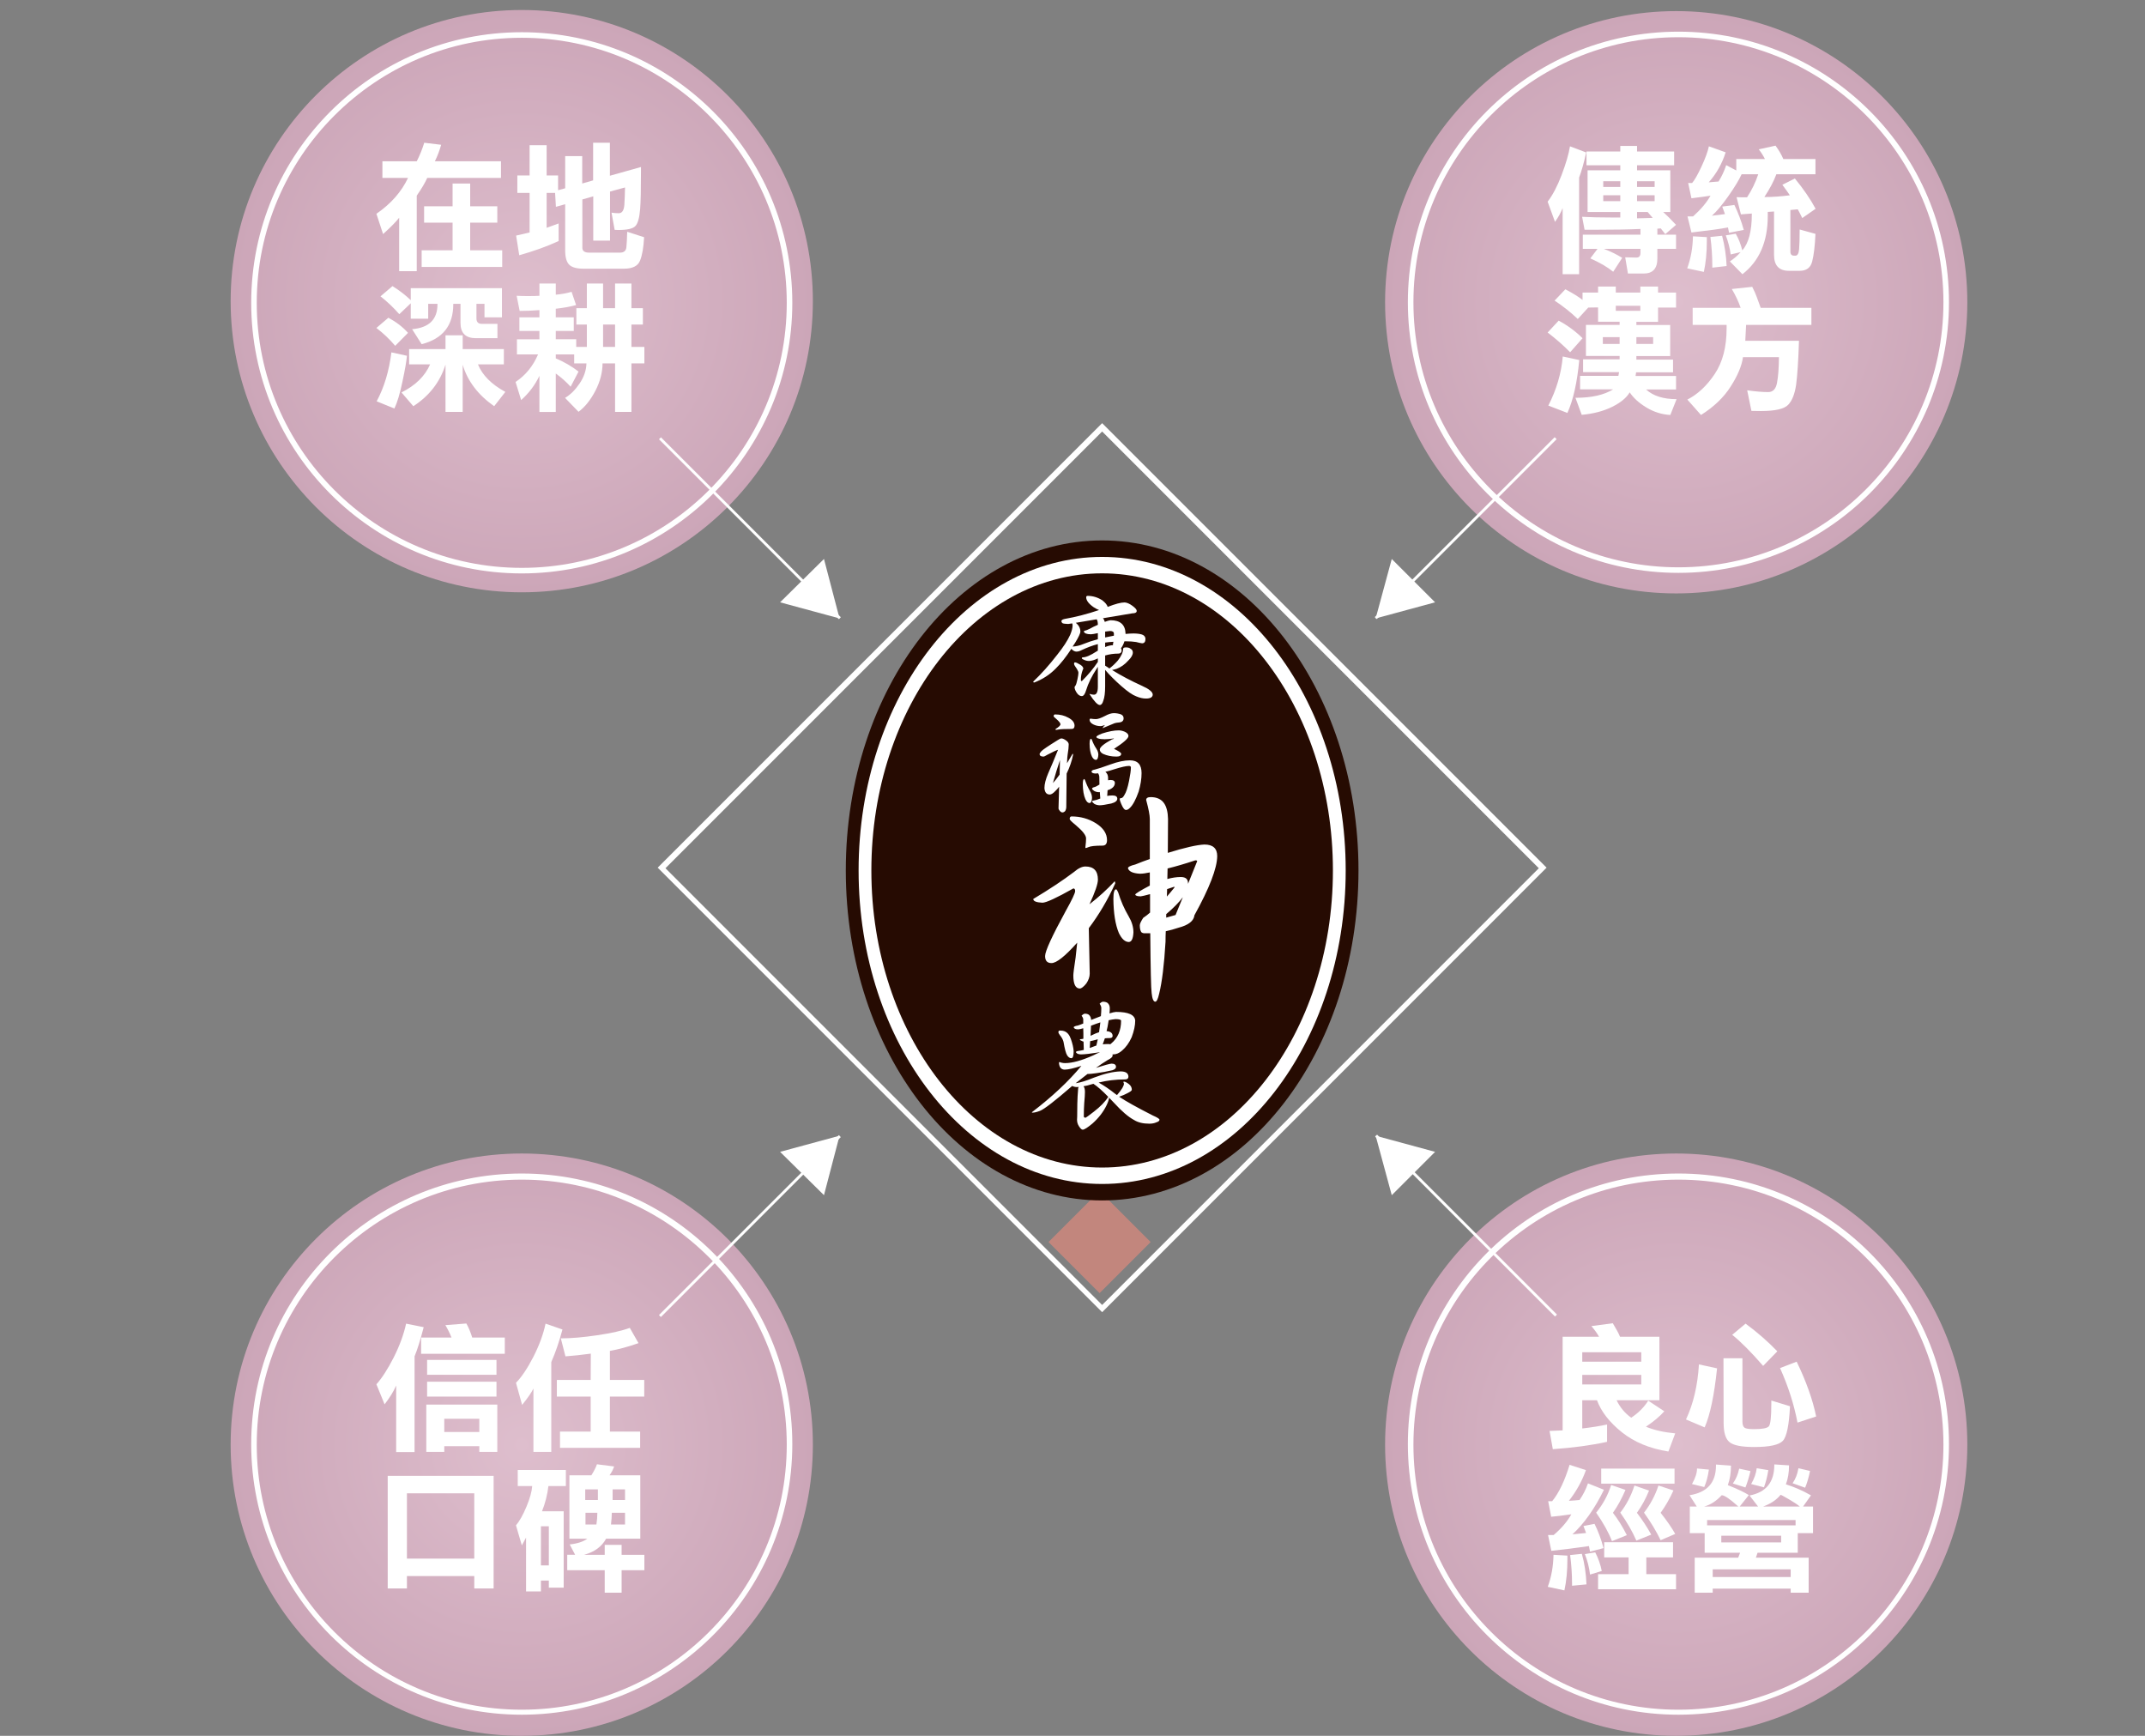 <?xml version="1.0" encoding="utf-8"?>
<!-- Generator: Adobe Illustrator 16.0.0, SVG Export Plug-In . SVG Version: 6.00 Build 0)  -->
<!DOCTYPE svg PUBLIC "-//W3C//DTD SVG 1.1//EN" "http://www.w3.org/Graphics/SVG/1.1/DTD/svg11.dtd">
<svg version="1.1" id="圖層_1" xmlns="http://www.w3.org/2000/svg" xmlns:xlink="http://www.w3.org/1999/xlink" x="0px" y="0px"
	 width="1275.59px" height="1032.104px" viewBox="0 -167.26 1275.59 1032.104" enable-background="new 0 -167.26 1275.59 1032.104"
	 xml:space="preserve">
<rect x="0" y="-167.26" width="1275.59" height="1032.104" fill="#808080" stroke="none"/>
<radialGradient id="SVGID_1_" cx="-141.788" cy="552.603" r="94.813" gradientTransform="matrix(1.826 0 0 -1.826 569.169 1020.8)" gradientUnits="userSpaceOnUse">
	<stop  offset="0" style="stop-color:#DEBECD"/>
	<stop  offset="1" style="stop-color:#CCA6B8"/>
</radialGradient>
<circle fill="url(#SVGID_1_)" cx="310.279" cy="11.803" r="173.118"/>
<path fill="#FFFFFF" d="M310.279,173.69c-88.543,0-160.896-72.024-160.896-160.896c0-88.871,72.023-160.896,160.896-160.896
	c88.871,0,160.894,72.024,160.894,160.896C471.173,101.337,398.82,173.69,310.279,173.69z M310.279-144.797
	c-86.891,0-157.593,70.701-157.593,157.591s70.703,157.591,157.593,157.591c86.889,0,157.589-70.701,157.589-157.591
	S397.168-144.797,310.279-144.797z"/>
<radialGradient id="SVGID_2_" cx="234.207" cy="552.24" r="94.813" gradientTransform="matrix(1.826 0 0 -1.826 569.169 1020.8)" gradientUnits="userSpaceOnUse">
	<stop  offset="0" style="stop-color:#DEBECD"/>
	<stop  offset="1" style="stop-color:#CCA6B8"/>
</radialGradient>
<circle fill="url(#SVGID_2_)" cx="996.807" cy="12.464" r="173.118"/>
<path fill="#FFFFFF" d="M998.13,173.36c-88.543,0-160.896-72.022-160.896-160.896c0-88.872,72.022-160.896,160.896-160.896
	c88.871,0,160.894,72.024,160.894,160.896C1159.023,101.337,1086.671,173.36,998.13,173.36z M998.13-145.128
	c-86.891,0-157.592,70.701-157.592,157.592c0,86.89,70.701,157.591,157.592,157.591c86.889,0,157.589-70.701,157.589-157.591
	C1155.719-74.427,1085.018-145.128,998.13-145.128z"/>
<radialGradient id="SVGID_3_" cx="234.207" cy="180.227" r="94.813" gradientTransform="matrix(1.826 0 0 -1.826 569.169 1020.8)" gradientUnits="userSpaceOnUse">
	<stop  offset="0" style="stop-color:#DEBECD"/>
	<stop  offset="1" style="stop-color:#CCA6B8"/>
</radialGradient>
<circle fill="url(#SVGID_3_)" cx="996.807" cy="691.724" r="173.119"/>
<path fill="#FFFFFF" d="M998.13,852.288c-88.543,0-160.896-72.022-160.896-160.895c0-88.873,72.022-160.896,160.896-160.896
	c88.871,0,160.894,72.022,160.894,160.896C1159.023,780.266,1086.671,852.288,998.13,852.288z M998.13,534.133
	c-86.891,0-157.592,70.701-157.592,157.592c0,86.889,70.701,157.591,157.592,157.591c86.889,0,157.589-70.702,157.589-157.591
	C1155.719,604.834,1085.018,534.133,998.13,534.133z"/>
<radialGradient id="SVGID_4_" cx="-141.788" cy="180.227" r="94.813" gradientTransform="matrix(1.826 0 0 -1.826 569.169 1020.8)" gradientUnits="userSpaceOnUse">
	<stop  offset="0" style="stop-color:#DEBECD"/>
	<stop  offset="1" style="stop-color:#CCA6B8"/>
</radialGradient>
<circle fill="url(#SVGID_4_)" cx="310.279" cy="691.724" r="173.119"/>
<path fill="#FFFFFF" d="M310.279,852.288c-88.543,0-160.896-72.022-160.896-160.895c0-88.873,72.023-160.896,160.896-160.896
	c88.871,0,160.894,72.022,160.894,160.896C471.173,780.266,398.82,852.288,310.279,852.288z M310.279,534.133
	c-86.891,0-157.593,70.701-157.593,157.592c0,86.889,70.703,157.591,157.593,157.591c86.889,0,157.589-70.702,157.589-157.591
	C467.868,604.834,397.168,534.133,310.279,534.133z"/>
<path fill="#FFFFFF" d="M655.426,612.952L391.12,348.648L655.426,84.345l264.303,264.303L655.426,612.952z M395.746,348.978
	l259.68,259.679l259.678-259.679L655.424,89.3L395.746,348.978z"/>
<g>
	<g>
		
			<rect x="445.07" y="71.209" transform="matrix(-0.707 0.707 -0.707 -0.707 865.042 -64.581)" fill="#FFFFFF" width="1.652" height="151.313"/>
		<polygon fill="#FFFFFF" points="499.255,200.45 490.004,165.099 463.905,190.869 		"/>
	</g>
	<g>
		
			<rect x="370.173" y="560.923" transform="matrix(-0.707 0.707 -0.707 -0.707 1158.295 643.716)" fill="#FFFFFF" width="151.312" height="1.652"/>
		<polygon fill="#FFFFFF" points="499.255,508.032 463.905,517.614 490.004,543.384 		"/>
	</g>
</g>
<g>
	<g>
		
			<rect x="870.85" y="485.839" transform="matrix(-0.707 0.707 -0.707 -0.707 1885.08 342.165)" fill="#FFFFFF" width="1.652" height="151.313"/>
		<polygon fill="#FFFFFF" points="818.072,508.032 827.653,543.384 853.422,517.614 		"/>
	</g>
	<g>
		
			<rect x="795.852" y="146.018" transform="matrix(-0.707 0.707 -0.707 -0.707 1591.591 -365.572)" fill="#FFFFFF" width="151.312" height="1.652"/>
		<polygon fill="#FFFFFF" points="818.072,200.45 853.422,190.869 827.653,165.099 		"/>
	</g>
</g>
<rect x="632.406" y="549.629" transform="matrix(-0.707 -0.707 0.707 -0.707 712.426 1437.299)" opacity="0.6" fill="#EF8B7C" enable-background="new    " width="42.949" height="42.95"/>
<g>
	<path fill="#FFFFFF" d="M247.832-6.029h-10.456v-31.774c-1.784,2.324-4.973,5.566-9.565,9.727l-3.971-12.078
		c8.591-5.89,14.86-12.996,18.805-21.318h-15.239v-9.889h20.427c1.836-3.619,3.323-7.295,4.458-11.024l10.051,1.216
		c-0.92,3.352-2.162,6.62-3.729,9.808h39.313v9.889h-43.853c-1.244,2.811-3.323,6.322-6.241,10.538V-6.029z M250.75-8.542v-9.889
		h18.4v-16.455h-16.941v-9.727h16.941v-13.537h10.457v13.537h16.13v9.727h-16.13v16.455h19.048v9.889H250.75z"/>
	<path fill="#FFFFFF" d="M336.103-55.312v-19.13h10.132v16.293l6.485-1.864v-22.373h9.97v19.616l18.481-5.188
		c0,0.595,0,1.406,0,2.432c0,10.862-0.163,18.347-0.486,22.453v0.081c-0.434,5.35-1.407,8.754-2.918,10.213
		c-1.459,1.514-4.837,2.27-10.132,2.27c-0.865,0-1.568-0.027-2.108-0.082l-1.864-10.213c1.566,0.216,3,0.324,4.296,0.324
		c1.946,0,3.052-1.621,3.323-4.864c0.215-3.295,0.351-6.781,0.405-10.457l-8.917,2.433v29.181h-9.97v-26.344l-6.484,1.864v28.694
		c0,1.946,1.324,2.918,3.972,2.918h18.4c2.323,0,3.593-1.054,3.81-3.161c0.216-2.107,0.378-5.188,0.487-9.241l10.051,3.243
		c-0.324,6.161-1.135,10.807-2.432,13.942c-1.244,3.188-4.486,4.783-9.728,4.783h-23.668c-4.269,0-7.188-0.811-8.754-2.432
		c-1.568-1.621-2.351-4.432-2.351-8.431v-27.478l-5.511,1.54c-0.324-5.458-0.487-8.213-0.487-8.268h-5.025v20.751l7.132-2.594
		v10.457c-7.08,3.242-14.887,6.051-23.425,8.43l-1.864-11.672l8.025-1.864v-23.507h-7.295v-10.375h7.295v-17.994h10.132v17.994
		h6.808v8.754L336.103-55.312z"/>
	<path fill="#FFFFFF" d="M230.972,21.661c4.701,2.541,8.592,5.54,11.672,8.998l-7.619,7.7c-3.404-3.998-7.133-7.538-11.186-10.618
		L230.972,21.661z M241.995,44.277c-0.271,3.242-1.163,8.377-2.674,15.4c-1.459,7.024-3.054,12.348-4.783,15.969l-10.538-4.296
		c4.485-8.375,7.403-18.076,8.754-29.1L241.995,44.277z M244.265,11.205V4.073h54.228v17.346h-10.375v-8.025h-4.783v8.673
		c0,2.162,1.081,3.243,3.243,3.243h9.24v8.511h-12.807c-6.108,0-9.16-3.026-9.16-9.079V13.393h-4.296c0,0.055,0,0.136,0,0.243
		c0,12.645-6.27,20.562-18.805,23.75l-5.674-8.916c10.051-0.864,15.076-5.782,15.076-14.753c0-0.162,0-0.27,0-0.324h-5.512v8.835
		h-10.375v-9.16l-6.809,6.485c-3.459-3.944-7.188-7.484-11.186-10.619l7.132-6.079C237.402,5.342,241.023,8.125,244.265,11.205z
		 M300.52,65.757l-6.647,8.511c-9.565-6.702-15.807-14.915-18.724-24.642v28.046h-10.213V49.545
		c-3.243,10.322-9.62,18.562-19.13,24.723l-7.052-8.187c8.322-4.161,13.996-9.727,17.023-16.698h-12.483v-9.079h21.643v-8.187
		h10.213v8.187h24.479v9.079h-15.4C286.821,55.815,292.252,61.272,300.52,65.757z"/>
	<path fill="#FFFFFF" d="M342.669,39.008h6.323V25.714h-6.242v-9.727h6.242V1.316h9.646v14.672h7.133V1.316h9.727v14.672h6.808
		v9.727h-6.808v13.293h7.701v9.808h-7.701v28.857h-9.727V48.815h-7.458c0,5.35-1.406,10.754-4.215,16.212
		c-2.864,5.512-6.215,9.699-10.051,12.564l-8.025-8.268c3.188-1.893,6.079-4.756,8.673-8.592c2.594-3.836,3.944-7.808,4.053-11.916
		h-7.295v-5.35H330.51v2.351c5.079,2.162,9.592,4.782,13.537,7.862l-4.701,8.998c-2.541-2.81-5.486-5.431-8.835-7.863v22.858h-9.727
		v-21.48c-2.594,5.458-6.215,10.267-10.862,14.429l-3.324-10.78c5.944-3.944,10.402-9.403,13.375-16.375h-12.563v-8.997h13.375
		v-4.945h-11.916v-8.105h11.916v-4.296c-3.838,0.324-7.755,0.487-11.753,0.487l-1.784-8.998c1.837,0.11,4.134,0.163,6.89,0.163
		c2.648,0,4.864-0.053,6.647-0.163V1.316h9.727v6.646c3.243-0.27,6.375-0.836,9.402-1.701l2.675,7.862
		c-3.242,0.919-7.269,1.648-12.078,2.188v5.106h10.7v8.105h-10.7v4.945h12.158V39.008z M365.771,39.008V25.714h-7.133v13.293
		H365.771z"/>
</g>
<g>
	<path fill="#FFFFFF" d="M929.268-43.532c-1.082,2.756-2.595,5.486-4.538,8.188l-4.379-11.998c3.025-3.944,5.811-9.267,8.35-15.968
		c2.539-6.7,4.186-12.347,4.945-16.941l9.645,3.648c-1.35,6.106-2.756,11.078-4.216,14.915v57.469h-9.807V-43.532z M964.69-13.946
		l-5.351,8.268c-3.351-2.755-7.889-5.404-13.617-7.943l4.298-5.674h-8.754v-8.431h34.285v-3.404
		c-6.808,0.324-16.103,0.487-27.884,0.487c-2.216,0-3.998,0-5.349,0l-1.459-7.701c5.078,0.271,10.941,0.405,17.589,0.405
		c2.107,0,3.81,0,5.106,0v-3.242h-19.453v-24.804h19.453v-2.999h-20.102v-8.188h20.102v-3.323h9.97v3.323h22.049v8.188h-22.049
		v2.999h19.778v24.804h-4.214c2.216,1.999,4.753,4.539,7.619,7.619l-6.404,5.513l-2.675-3.405l-2.025,0.163v3.566h11.104v8.431
		h-11.104v5.755c0,5.943-2.703,8.917-8.106,8.917h-9.402l-1.621-9.646l6.646,0.162c1.62,0,2.431-0.919,2.431-2.756v-2.431h-21.803
		C957.639-17.837,961.287-16.053,964.69-13.946z M963.555-56.096V-59.5h-10.132v3.404H963.555z M963.555-47.667v-3.485h-10.132
		v3.485H963.555z M983.982-56.096V-59.5h-10.457v3.404H983.982z M983.982-47.667v-3.485h-10.457v3.485H983.982z M973.525-41.181
		v3.729c0.974,0,2.216-0.027,3.729-0.082c1.891-0.053,3.757-0.107,5.595-0.162l-3.001-3.485H973.525z"/>
	<path fill="#FFFFFF" d="M1015.027-26.267c0,0.541,0,1.244,0,2.107c0,6.971-0.595,13.158-1.782,18.563l-9.889-2.108
		c2.159-5.945,3.294-12.292,3.403-19.049L1015.027-26.267z M1029.212-15.973c-0.486-3.674-1.458-7.457-2.918-11.348l5.918-0.973
		c1.729,3.027,3.025,6.322,3.892,9.889c3.781-4.215,5.672-11.401,5.672-21.561c0-0.108,0-0.216,0-0.324l-6.483,0.486l-2.594-10.213
		c1.35,0.054,2.484,0.082,3.405,0.082h2.836c2.81-4.269,5.025-8.836,6.646-13.699h-9.888c-1.46,3.243-4.08,7.566-7.863,12.969
		c-3.782,5.35-7.051,9.241-9.808,11.672l7.782-0.973l-1.622-4.458l7.215-0.973c2.214,4.54,4.08,9.484,5.593,14.833l-8.754,1.702
		l-0.648-3.161c-4.108,0.811-11.349,1.812-21.723,3l-2.352-9.565h3.323c4.647-4.16,8.105-8.268,10.376-12.32
		c-1.947,0.324-5.729,0.838-11.348,1.54l-1.947-9.079h2.351c1.459-1.675,3.325-4.944,5.594-9.808
		c2.27-4.916,3.729-8.917,4.377-11.997l9.97,3.567c-2.107,6.702-5.458,12.645-10.051,17.833l2.836-0.244
		c1.407-0.107,2.405-0.188,3.001-0.243c1.891-3.025,3.403-6.268,4.537-9.727l5.999,3.161v-6.81h17.022
		c-0.919-1.891-2.135-3.81-3.647-5.754l9.97-2.189c2.054,2.811,3.594,5.459,4.621,7.943h19.13v9.079h-23.264
		c-1.514,4.107-3.891,8.62-7.133,13.537c4.917,0,9.97-0.351,15.157-1.054c-1.081-1.62-2.567-3.7-4.458-6.241l7.457-3.729
		c5.025,6.107,9.132,12.105,12.321,17.995l-7.943,5.512c-1.297-2.647-2.188-4.378-2.675-5.188l-4.379,0.406v24.723
		c0,1.621,0.731,2.431,2.189,2.431h0.812c1.242,0,1.972-1.297,2.188-3.891c0.215-2.593,0.325-6.484,0.325-11.672l9.402,2.594
		c-0.323,7.134-0.974,12.59-1.945,16.374c-0.919,3.729-3.403,5.594-7.457,5.594h-6.404c-5.891,0-8.835-3.162-8.835-9.484v-25.776
		l-3.729,0.243c0,0.648,0,1.459,0,2.432c0,15.293-5.025,26.83-15.076,34.611l-7.459-7.62c2.271-1.458,4.405-3.296,6.404-5.511
		L1029.212-15.973z M1018.27-8.11c0-0.271,0-0.648,0-1.135c0-5.729-0.378-11.429-1.135-17.104l6.97-0.729
		c1.566,6.053,2.459,12.05,2.675,17.995L1018.27-8.11z"/>
	<path fill="#FFFFFF" d="M926.918,23.389c5.403,2.918,10.132,6.404,14.186,10.457l-7.377,8.349
		c-3.89-3.999-8.35-7.916-13.375-11.753L926.918,23.389z M939.156,46.815c-1.244,13.348-3.594,23.831-7.05,31.451l-11.349-4.377
		c4.863-9.457,7.726-19.183,8.592-29.181L939.156,46.815z M944.507,15.608l-6.241,6.809c-4.106-3.944-8.7-7.591-13.779-10.942
		l6.404-6.728c4.484,2.378,7.888,4.486,10.213,6.322V6.692h9.24V3.125h10.537v3.566h14.592V3.125h10.535v3.566h10.701v8.917h-10.701
		v8.511h-12.887v1.864h20.104v18.481h-20.104v2.107h21.803v7.538H972.96l-0.325,2.188h24.074v8.025h-17.833
		c4.216,3.836,10.267,5.755,18.158,5.755l-3.73,9.402c-4.973-0.27-9.675-1.73-14.103-4.377c-4.432-2.648-7.782-5.674-10.051-9.078
		c-1.838,3.188-5.298,6.051-10.376,8.592c-5.082,2.539-11.133,4.134-18.158,4.783l-3.729-10.132c0.053,0,0.134,0,0.244,0
		c9.348,0,16.751-1.676,22.208-5.026h-19.695v-8.024h22.776l0.405-2.188h-21.399v-7.62h21.723v-2.027h-20.021V25.902h20.021v-1.864
		h-12.806v-8.511L944.507,15.608z M963.149,33.198h-9.97v4.054h9.97V33.198z M975.472,14.554h-14.592v3h14.592V14.554z
		 M983.092,33.198h-9.971v4.054h9.971V33.198z"/>
	<path fill="#FFFFFF" d="M1029.862,4.585l12.157-1.297c1.244,2.432,2.135,4.432,2.675,5.999c0.594,1.675,1.379,3.837,2.351,6.484
		h30.154v10.132h-38.827l-0.486,9.484h31.936c-0.378,11.782-0.945,20.481-1.701,26.101c-0.812,5.565-2.405,9.565-4.783,11.997
		c-2.379,2.432-7.754,3.648-16.13,3.648c-2.106,0-4-0.028-5.674-0.081l-2.513-12.239c4.918,0.702,9.077,1.053,12.484,1.053
		c2.862,0,4.619-1.864,5.268-5.593c0.701-3.674,1.079-8.726,1.134-15.157h-21.398c-0.703,5.134-3.135,10.942-7.296,17.427
		c-4.106,6.484-9.998,12.131-17.671,16.94l-8.105-9.159c6.162-3.135,11.592-8.213,16.294-15.239
		c4.7-7.024,7.051-16.049,7.051-27.073c0-0.864,0-1.567,0-2.108h-20.183V15.77h28.532C1033.777,11.88,1032.021,8.151,1029.862,4.585
		z"/>
</g>
<g>
	<path fill="#FFFFFF" d="M223.839,655.831c3.294-3.674,6.727-8.996,10.294-15.969c3.512-6.97,5.971-13.67,7.376-20.103l10.457,2.106
		c-2,7.676-3.81,13.458-5.431,17.349v56.902h-10.943v-39.557c-1.458,3.403-3.756,7.132-6.89,11.186L223.839,655.831z
		 M250.426,637.675v-9.646h18.076c-1.027-2.594-2.243-5.052-3.648-7.378l12.483-0.972c1.297,2.27,2.458,5.054,3.485,8.35h19.373
		v9.646H250.426z M295.737,696.036h-10.7v-3.405h-20.832v3.405h-10.7v-28.128h42.231V696.036z M253.992,641.322h41.258v8.836
		h-41.258V641.322z M253.992,654.292h41.258v8.835h-41.258V654.292z M285.037,676.337h-20.832v7.863h20.832V676.337z"/>
	<path fill="#FFFFFF" d="M327.835,696.036h-10.618v-37.692c-1.135,2.378-3.377,5.62-6.728,9.728l-3.647-13.133
		c3.35-3.403,6.809-8.563,10.375-15.481c3.512-6.918,5.917-13.482,7.214-19.697l10.051,3.485
		c-1.946,7.296-4.162,13.754-6.647,19.373V696.036z M351.342,637.593c-5.025,0.703-10.051,1.244-15.076,1.622l-2.756-10.701
		c0.054,0,0.107,0,0.162,0c5.944,0,13.131-0.62,21.562-1.864c8.43-1.242,14.86-2.701,19.292-4.377l5.188,9.079
		c-6.161,2.161-11.834,3.702-17.022,4.619v17.266h20.427v9.891H362.69v20.83h17.996v9.647h-47.663v-9.647h18.238v-20.83h-20.102
		v-9.891h20.102L351.342,637.593z"/>
	<path fill="#FFFFFF" d="M230.566,710.27h62.982v66.955h-11.51v-7.376h-40.043v7.376h-11.429V710.27z M241.995,720.646v38.827
		h40.043v-38.827H241.995z"/>
	<path fill="#FFFFFF" d="M335.212,776.737h-8.835v-4.214h-4.701v6.484h-8.835V746.99l-2.513,4.619l-3.485-11.915
		c2.107-2.486,4.187-6.187,6.241-11.105c2.053-4.916,3.188-8.998,3.404-12.239h-8.592v-9.566h28.614v9.566h-10.375
		c-0.595,5.079-1.864,10.079-3.81,14.995h12.888V776.737z M326.377,740.262h-4.701v23.263h4.701V740.262z M337.319,757.202h4.702
		l-3.243-6.16c4.593-0.486,8.078-1.62,10.457-3.405h-10.619v-37.69h13.05c1.567-2.484,2.675-4.674,3.324-6.566l10.212,1.297
		c-0.595,1.838-1.514,3.594-2.756,5.27h18.319v37.69H360.42c-2.54,4.702-6.89,7.892-13.049,9.565h12.239v-5.918h10.051v5.918h13.538
		v9.16h-13.538v13.375H359.61v-13.375h-22.291V757.202z M348.019,724.616h7.538v-6.322h-7.538V724.616z M354.666,739.208
		c0.377-2.432,0.567-4.755,0.567-6.973h-7.052v6.973H354.666z M371.688,739.208v-6.973h-7.862c0,1.838-0.163,4.163-0.487,6.973
		H371.688z M371.688,724.616v-6.322h-7.376v6.322H371.688z"/>
</g>
<g>
	<path fill="#FFFFFF" d="M980.173,665.559l9.565,6.322c-2.812,3.135-6.459,6.188-10.943,9.16c4.753,1.997,10.563,3.322,17.426,3.971
		l-4.052,10.78c-11.024-1.729-20.237-5.539-27.642-11.429c-7.403-5.944-12.348-12.292-14.832-19.049h-8.754v16.779
		c5.564-0.649,10.482-1.431,14.751-2.35v10.293c-9.348,2.053-20.102,3.511-32.259,4.377l-1.947-10.86l7.782-0.325v-55.687h21.643
		c-1.027-1.891-2.541-3.999-4.54-6.322l12.727-1.703c2.108,3.46,3.539,6.135,4.296,8.025h23.427v37.772h-25.452
		c2.054,4.27,4.944,7.729,8.673,10.376C974.255,672.934,977.632,669.557,980.173,665.559z M976.038,636.782h-35.097v5.593h35.097
		V636.782z M940.941,655.912h35.097v-5.674h-35.097V655.912z"/>
	<path fill="#FFFFFF" d="M1021.108,646.347c-1.677,15.995-4.135,27.697-7.378,35.098l-11.105-4.701
		c4.379-9.294,6.944-20.209,7.701-32.746L1021.108,646.347z M1024.916,640.35h11.269v37.528c0,1.893,0.404,3.135,1.216,3.729
		c0.756,0.598,2.646,0.893,5.672,0.893c4.918,0,7.863-0.567,8.835-1.702c0.974-1.188,1.46-5.647,1.46-13.374c0-0.812,0-1.46,0-1.946
		l11.105,3.403c-0.54,11.188-1.945,18.022-4.214,20.509c-2.271,2.484-7.973,3.729-17.105,3.729c-7.456,0-12.348-0.972-14.67-2.918
		c-2.325-1.893-3.486-5.702-3.486-11.429L1024.916,640.35z M1038.047,619.76c6.916,5.081,13.214,10.565,18.886,16.455l-8.429,8.673
		c-7.025-8.105-13.159-14.266-18.399-18.479L1038.047,619.76z M1068.443,642.375c5.676,11.726,9.539,22.59,11.592,32.586
		l-11.104,3.646c-2.056-10.807-5.514-21.614-10.377-32.423L1068.443,642.375z"/>
	<path fill="#FFFFFF" d="M932.106,757.688c0,0.541,0,1.244,0,2.108c0,6.971-0.596,13.159-1.785,18.563l-9.889-2.107
		c2.161-5.946,3.296-12.294,3.405-19.049L932.106,757.688z M935.104,745.043l8.105-0.81l-1.541-4.135l6.566-1.297
		c2.161,4.324,3.944,9.132,5.351,14.43l-8.025,2.106l-0.646-3.322c-7.729,1.135-15.187,2.08-22.373,2.836l-1.945-9.402h3.322
		c4.594-3.891,8.106-7.997,10.538-12.321c-4.973,0.703-8.97,1.189-11.996,1.46l-1.783-9.24h2.351
		c3.998-4.864,7.457-12.079,10.376-21.643l9.726,3.159c-2.379,6.595-5.754,12.674-10.132,18.239c2.81-0.162,4.915-0.325,6.322-0.487
		c2.107-3.025,3.781-6.322,5.025-9.889l9.485,3.81C948.316,729.78,942.076,738.615,935.104,745.043z M934.862,775.603
		c0-0.271,0-0.648,0-1.135c0-5.729-0.38-11.43-1.136-17.104l6.971-0.729c1.567,5.513,2.484,11.563,2.757,18.158L934.862,775.603z
		 M945.56,768.954c-0.484-4.159-1.513-8.213-3.078-12.157l6.159-1.053c1.836,3.513,3.134,7.213,3.892,11.104L945.56,768.954z
		 M949.207,732.155c4.054-4.969,7.026-10.456,8.917-16.455l8.512,2.92c-2.161,5.08-4.647,9.619-7.457,13.616
		c3.08,4.001,5.837,8.433,8.269,13.295l-8.836,3.566C956.666,744.019,953.531,738.371,949.207,732.155z M950.344,777.71v-8.997
		H968.5v-9.97h-14.509v-8.998h40.933v8.998h-15.885v9.97h17.67v8.997H950.344z M995.816,705.974v8.917h-43.608v-8.917H995.816z
		 M963.555,732.155c3.619-4.646,6.431-10.022,8.431-16.13l8.673,3.001c-1.945,4.81-4.351,9.213-7.215,13.21
		c3.351,4.379,6.188,8.701,8.512,12.971l-8.835,3.565C970.742,743.315,967.554,737.778,963.555,732.155z M977.66,732.155
		c3.781-4.863,6.647-10.238,8.592-16.13l8.916,2.92c-2.163,4.81-4.7,9.239-7.619,13.291c3.838,4.865,6.729,9.053,8.672,12.565
		l-8.672,3.729C984.901,743.072,981.604,737.615,977.66,732.155z"/>
	<path fill="#FFFFFF" d="M1069.094,755.987h-23.911l-0.974,2.917h31.37v20.834h-10.701v-2.432h-46.364v2.432h-10.701v-20.834h25.859
		l1.135-2.917h-21.076v-11.671h-8.835v-15.809h4.133l-4.295-6.727c10.483-1.621,15.725-7.483,15.725-17.59c0-0.27,0-0.485,0-0.648
		l8.916,0.648c0,4.324-0.622,8.188-1.864,11.591c5.674,2.271,9.834,4.244,12.484,5.917l-5.432,6.809h10.943l-5.107-6.564
		c9.834-1.836,14.753-7.916,14.753-18.237c0-0.109,0-0.189,0-0.244l8.754,0.567c0,4.215-0.621,7.971-1.865,11.269
		c5.135,1.62,10.105,3.81,14.915,6.564l-4.702,6.646h5.918v15.809h-9.077V755.987z M1006.192,715.134
		c1.999-3.513,2.999-6.593,2.999-9.241l7.052,0.648c-0.54,3.946-1.459,7.405-2.755,10.376L1006.192,715.134z M1033.753,728.507
		c-4.973-4.484-8.27-6.727-9.89-6.727c-3.243,3.515-6.728,5.755-10.456,6.727H1033.753z M1067.797,739.695v-3.161h-52.608v3.161
		H1067.797z M1064.878,765.876h-46.364v4.538h46.364V765.876z M1059.204,745.855h-35.583v3.972h35.583V745.855z M1030.509,714.809
		c1.838-2.594,3.082-5.537,3.729-8.835l6.729,1.46c-0.919,3.838-1.919,7.078-3,9.726L1030.509,714.809z M1041.372,715.134
		c1.835-3.135,2.944-6.27,3.322-9.404l6.89,1.135c-0.596,3.785-1.458,7.188-2.592,10.214L1041.372,715.134z M1070.309,728.507
		c-1.569-1.297-3.81-2.781-6.729-4.456c-2.865-1.676-4.433-2.513-4.701-2.513c-2.431,3.025-5.891,5.349-10.376,6.969H1070.309z
		 M1066.011,714.647c1.73-2.432,2.892-5.403,3.486-8.917l6.89,1.623c-0.756,3.838-1.729,7.159-2.919,9.969L1066.011,714.647z"/>
</g>
<g>
	<path fill="#260B02" d="M655.424,546.51c-84.193,0-152.444-87.847-152.444-196.214c0-108.368,68.251-196.217,152.444-196.217
		c84.19,0,152.443,87.849,152.443,196.217C807.867,458.663,739.61,546.51,655.424,546.51z"/>
	<path fill="#FFFFFF" d="M655.424,536.713c-79.989,0-144.83-83.471-144.83-186.417c0-102.956,64.841-186.417,144.83-186.417
		c79.988,0,144.835,83.461,144.835,186.417C800.259,453.242,735.412,536.713,655.424,536.713z"/>
	<path fill="#260B02" d="M655.424,526.946c-75.797,0-137.241-79.09-137.241-176.649c0-97.563,61.444-176.655,137.241-176.655
		c75.79,0,137.238,79.092,137.238,176.655C792.662,447.856,731.214,526.946,655.424,526.946z"/>
	<path fill="#FFFFFF" d="M646.808,187.041c3.082,0,5.994,0.885,8.735,2.648c1.733,1.348,2.797,2.648,3.187,3.901
		c4.516-1.766,7.863-2.648,10.031-2.648c1.342,0.046,2.906,0.718,4.689,2.017c1.686,1.253,2.537,2.254,2.537,2.994
		c0,0.977-0.871,1.462-2.607,1.462l-17.477,2.923c0.53,0.602,0.893,1.324,1.085,2.155c1.493-0.552,2.617-0.877,3.397-0.973
		c5.775,0,8.764,2.622,8.952,7.868c0,0.096,0,0.188,0,0.279c1.825-0.184,3.464-0.279,4.905-0.279
		c2.557,0.049,4.391,0.347,5.496,0.903c0.961,0.559,1.441,1.349,1.441,2.367c0,1.721-0.68,2.577-2.023,2.577
		c-0.767-0.088-1.952-0.351-3.539-0.765c-1.783-0.279-3.781-0.418-5.99-0.418c-0.338,0-0.652,0-0.938,0
		c-0.534,1.671-1.183,2.992-1.947,3.969c-0.057,0.045-0.099,0.071-0.149,0.071c0.291,0.466,0.432,0.973,0.432,1.528
		c-0.098,1.161-0.766,1.742-2.022,1.742c-2.647,0-5.248,0.372-7.796,1.115v6.056c0.871,0.51,1.709,1.068,2.528,1.671
		c1.634-1.207,3.299-2.762,4.981-4.665c2.117-2.69,3.18-5.012,3.18-6.962c0-0.602,0.575-0.903,1.732-0.903
		c1.207,0,2.117,0.28,2.742,0.836c0.867,0.464,1.301,1.207,1.301,2.227c0,1.394-0.893,2.973-2.676,4.735
		c-2.065,2.321-4.384,3.965-6.928,4.941c-1.015,0.322-1.925,0.555-2.75,0.698c5.294,3.294,11.221,6.427,17.77,9.396
		c2.266,1.02,3.849,1.926,4.764,2.716c1.111,0.877,1.661,1.738,1.661,2.576c-0.097,1.529-1.44,2.297-4.048,2.297
		c-1.776,0-3.709-0.443-5.775-1.32c-2.168-0.793-5.098-2.811-8.805-6.06c-3.851-3.388-7.079-6.615-9.678-9.677v9.748
		c0,3.851-0.361,6.707-1.082,8.562c-0.484,1.716-1.182,2.576-2.096,2.576c-1.301,0-3.32-2.134-6.065-6.406v-0.209
		c0.962,0.326,1.83,0.489,2.599,0.489c1.541,0,2.312-1.579,2.312-4.735v-11.835c-0.194,0.28-0.384,0.584-0.574,0.909
		c-3.038,4.595-5.175,8.955-6.428,13.086c-0.677,2.271-1.515,3.411-2.526,3.411c-1.108,0-2.096-0.63-2.962-1.88
		c-0.868-1.253-1.325-2.392-1.372-3.411c0-0.188,0.193-0.514,0.578-0.978c0.385-0.647,0.771-1.896,1.152-3.755
		c0.387-1.809,0.578-3.086,0.578-3.833c0-0.506-0.287-1.253-0.866-2.227c-1.155-1.578-1.732-2.598-1.732-3.062
		c0-0.605,0.192-0.905,0.577-0.905c0.578,0,1.66,0.484,3.25,1.465c1.105,0.739,1.664,1.482,1.664,2.227
		c0,0.187-0.102,0.417-0.292,0.692c-0.771,2-1.157,3.969-1.157,5.922c0,0.552,0.196,0.832,0.582,0.832
		c3.705-3.664,6.879-7.472,9.528-11.418v-2.088c-1.974,0.977-3.704,1.487-5.196,1.537c-1.107,0-2.122-0.234-3.035-0.702
		c-0.771-0.28-1.204-0.577-1.297-0.902c0-0.373,0.19-0.556,0.575-0.556c1.877,0,4.623-1.183,8.233-3.55
		c0.235-0.141,0.48-0.28,0.72-0.421v-3.897c-3.08,0.789-6.331,1.996-9.745,3.617c-1.063,0.56-2.047,0.838-2.962,0.838
		c-0.77,0-1.564-0.322-2.382-0.973c-0.291-0.28-0.507-0.514-0.648-0.697c-3.229,4.919-6.332,8.838-9.315,11.765
		c-3.614,3.667-7.875,6.423-12.785,8.281c-0.385,0-0.578-0.183-0.578-0.556c4.718-4.456,9.486-9.793,14.3-16.011
		c3.561-4.457,6.113-8.378,7.653-11.762c0.962-2.276,1.444-4.155,1.444-5.642c0-0.417-0.071-0.809-0.217-1.181l-2.385,0.347
		c-1.635-0.047-2.743-0.188-3.319-0.419c-0.479-0.371-0.723-0.788-0.723-1.252c0-0.601,0.652-1.043,1.95-1.324
		c6.644-1.157,13.456-2.923,20.435-5.287c-0.962-0.372-1.999-0.906-3.104-1.604c-3.031-2.088-4.55-4.081-4.55-5.985
		C645.942,187.321,646.232,187.041,646.808,187.041z M652.874,204.239c0-1.536-0.239-2.622-0.72-3.273l-12.423,2.088
		c0.436,0.325,0.868,0.743,1.302,1.253c0.962,1.16,1.447,2.46,1.447,3.896c0,1.114-1.061,3.39-3.182,6.823
		c-0.53,0.743-1.009,1.462-1.443,2.16c2.211-0.142,4.355-0.651,6.427-1.53c2.6-1.069,5.463-2.024,8.591-2.856v-3.617
		c-1.875,0.414-3.227,0.648-4.044,0.694c-2.552,0-3.995-0.56-4.331-1.674c0.144-0.323,0.696-0.577,1.659-0.764
		c1.109-0.418,2.48-1.087,4.118-2.018C651.236,205.004,652.103,204.607,652.874,204.239z M657.207,208.274v3.482
		c1.824-0.417,3.563-0.765,5.203-1.043c0-0.422,0-0.861,0-1.325c-0.055-0.976-0.821-1.462-2.313-1.462
		C659.279,207.973,658.312,208.09,657.207,208.274z M657.207,214.818v2.648c1.684-0.697,3.251-1.07,4.693-1.116
		c-0.045-0.096-0.071-0.208-0.071-0.351c0-0.229,0.071-0.622,0.212-1.181c0-0.185,0.027-0.347,0.07-0.485
		C660.386,214.428,658.742,214.587,657.207,214.818z"/>
	<path fill="#FFFFFF" d="M631.212,271.807c0.723,0,1.636,0.39,2.743,1.179c1.063,0.742,1.593,1.531,1.593,2.367
		c0,1.49-0.216,3.532-0.655,6.126c-0.146,0.747-0.262,2.438-0.361,5.083c1.017-1.714,2.12-3.596,3.325-5.639
		c0.19,0,0.289,0.185,0.289,0.556c-0.721,3.712-1.999,7.45-3.83,11.209c-0.094,4.965-0.165,11.535-0.214,19.699
		c0,0.973-0.216,1.833-0.648,2.576c-0.533,0.556-1.084,0.836-1.659,0.836c-0.534,0-1.059-0.326-1.591-0.975
		c-0.482-0.513-0.72-1.022-0.72-1.531c0.145-4.828,0.26-9.096,0.359-12.808c-0.774,1.063-1.493,1.902-2.168,2.501
		c-1.346,1.443-2.483,2.163-3.392,2.163c-1.929,0-2.987-1.278-3.178-3.83c0-2.367,0.745-5.291,2.237-8.771
		c1.831-4.131,3.781-8.795,5.851-13.995c-1.007,0.28-3.107,1.254-6.283,2.924c-1.201,0.747-1.999,1.115-2.384,1.115
		c-1.446,0-2.213-0.464-2.31-1.395c0-0.417,0.362-1.015,1.085-1.804c0.816-0.885,4.063-3.09,9.75-6.615
		C630.007,272.133,630.734,271.807,631.212,271.807z M630.347,284.683c-1.351,3.946-2.745,8.491-4.19,13.645
		c1.06-1.112,2.385-2.786,3.971-5.012C630.224,289.744,630.294,286.867,630.347,284.683z M627.457,257.533
		c2.938,0,5.56,0.651,7.875,1.951c2.454,1.298,3.68,2.876,3.68,4.731c0,1.3-0.577,1.955-1.734,1.955
		c-3.993,0-6.618,0.113-7.871,0.343c-0.577,0.141-1.133,0.209-1.663,0.209v-0.552c1.928-1.165,2.891-2.092,2.891-2.79
		c0-0.693-0.867-1.787-2.597-3.27c-0.964-0.79-1.45-1.278-1.45-1.462C626.588,257.908,626.88,257.533,627.457,257.533z
		 M644.789,295.96c0.092,0,0.26,0.258,0.505,0.768c0.769,2.227,1.707,4.293,2.815,6.197c0.865,1.437,1.297,2.853,1.297,4.243
		c-0.096,1.951-0.576,2.971-1.442,3.062c-0.963,0-1.806-0.789-2.522-2.363c-0.967-2.185-1.475-5.129-1.521-8.842
		C643.921,296.983,644.213,295.96,644.789,295.96z M662.41,256.769c1.344,0,2.719,0.23,4.112,0.694
		c1.104,0.464,1.666,1.253,1.666,2.368c0,1.533-0.966,2.367-2.899,2.506c-1.395,0.095-2.553,0.371-3.46,0.835
		c-2.264,0.973-4.288,1.812-6.066,2.506v-0.279c0.39-0.553,0.843-1.087,1.368-1.597c-1.106,0.414-1.92,0.648-2.451,0.694
		c-1.686,0-3.201-0.351-4.55-1.044c-1.346-0.693-2.068-1.554-2.166-2.577c0-0.556,0.194-0.834,0.58-0.834
		c1.202,0.187,2.261,0.278,3.178,0.278c1.2,0,3.001-0.629,5.409-1.882C659.154,257.328,660.918,256.769,662.41,256.769z
		 M648.83,272.012c0.145,0,0.316,0.209,0.507,0.63c0.673,1.9,1.563,3.663,2.671,5.289c0.769,1.21,1.158,2.392,1.158,3.549
		c-0.102,1.997-0.58,3.02-1.444,3.065c-0.917,0-1.712-0.676-2.385-2.021c-0.867-1.854-1.329-4.34-1.373-7.446
		C647.964,273.035,648.254,272.012,648.83,272.012z M671.938,284.824c4.624,0,6.929,2.527,6.929,7.584
		c0,3.388-0.572,7.055-1.732,11.001c-1.684,4.732-3.393,7.936-5.126,9.606c-0.819,0.881-1.613,1.323-2.38,1.323
		c-0.919,0-1.881-1.231-2.886-3.688c-0.581-1.349-0.864-2.255-0.864-2.719c0-0.417,0.235-0.622,0.715-0.622
		c0.723,0,1.394-0.606,2.026-1.813c1.053-1.578,1.995-4.406,2.808-8.49c0.723-3.624,1.092-6.265,1.092-7.938
		c0-0.602-0.383-0.902-1.162-0.902c-1.633,0-4.523,0.646-8.664,1.947c-1.969,0.649-3.752,1.159-5.346,1.531l0.078,0.07
		c1.006,0.881,1.516,2.039,1.516,3.477c0,0.467,0,0.956,0,1.466c0.479-0.093,0.963-0.143,1.445-0.143
		c1.725,0,2.596,0.581,2.596,1.745c0,1.718-1.127,3.062-3.389,4.035c-0.289,0.095-0.607,0.187-0.941,0.278
		c-0.052,1.207-0.122,2.344-0.221,3.413c0.963-0.185,1.994-0.279,3.105-0.279c1.93,0,2.892,0.647,2.892,1.945
		c0,1.257-1.206,2.21-3.614,2.857c-3.318,0.697-5.582,1.043-6.785,1.043c-1.063,0-2.117-0.254-3.176-0.768
		c-0.871-0.693-1.348-1.179-1.447-1.459c0-0.324,0.388-0.533,1.156-0.629c0.963-0.139,2.214-0.535,3.755-1.182
		c-0.097-1.161-0.19-2.436-0.288-3.826c-0.19,0.045-0.387,0.071-0.578,0.071c-0.916,0-1.83-0.238-2.742-0.702
		c-0.77-0.556-1.203-0.973-1.303-1.248c0-0.465,0.361-0.79,1.086-0.978c0.867-0.185,1.975-0.719,3.322-1.6
		c-0.047-1.717-0.071-3.183-0.071-4.385c0-0.744-0.245-1.509-0.723-2.298c-0.576,0.089-1.108,0.139-1.591,0.139
		c-1.539-0.094-2.311-0.488-2.311-1.183c0-0.56,0.648-0.952,1.951-1.186c1.732-0.418,4.834-1.438,9.316-3.062
		C664.817,285.631,668.668,284.824,671.938,284.824z M665.289,267.002c1.065,0,2.273,0.278,3.617,0.834
		c1.445,0.695,2.168,1.533,2.168,2.51c0,1.391-2.866,3.942-8.593,7.656c2.839,1.345,4.262,2.321,4.262,2.922
		c0,1.112-0.943,1.671-2.816,1.671c-2.938,0-5.586-0.535-7.942-1.603c-1.305-0.694-1.955-1.554-1.955-2.574
		c0-1.391,2.379-3.391,7.148-5.989c0.819-0.184,1.232-0.392,1.232-0.623c-2.125,0.326-3.951,0.485-5.493,0.485
		c-1.727,0-3.006-0.159-3.825-0.485c-0.722-0.234-1.084-0.535-1.084-0.909c0-0.464,1.127-1.133,3.395-2.018
		C659.253,267.628,662.552,267.002,665.289,267.002z"/>
	<path fill="#FFFFFF" d="M645.465,347.945c4.961,0,7.444,2.608,7.444,7.826c0,2.525-1.673,7.396-5.011,14.624
		c5.598-4.353,10.561-8.878,14.893-13.576c0.271,0,0.413,0.389,0.413,1.173c-4.431,9.742-9.667,18.618-15.712,26.626
		c0,0.09,0,0.218,0,0.389l0.543,26.628c0,1.911-0.678,3.873-2.029,5.875c-1.629,1.997-2.935,3.002-3.928,3.002
		c-2.527-0.085-3.789-2.705-3.789-7.831c0-1.131,0.448-4.656,1.353-10.572c0.361-2.96,0.676-5.92,0.949-8.878
		c-7.224,8.097-12.322,12.142-15.301,12.142c-2.528,0-3.791-1.396-3.791-4.178c0-2.867,4.063-11.743,12.187-26.631
		c3.79-6.78,5.684-10.778,5.684-12.005c0-1.041-0.361-1.563-1.081-1.563c-10.02,5.655-16.159,8.48-18.414,8.48
		c-3.609-0.172-5.417-0.915-5.417-2.216c9.477-5.656,17.555-11.011,24.235-16.058C641.218,349.031,643.475,347.945,645.465,347.945z
		 M637.207,318.182c5.325,0,10.15,1.353,14.482,4.046c4.42,2.785,6.636,6.137,6.636,10.051c0,2.176-0.907,3.261-2.711,3.261
		c-4.329,0-7.129,0.308-8.388,0.917c-0.728,0.352-1.313,0.521-1.762,0.521v-0.521c0.268-2.174,0.403-3.914,0.403-5.219
		c0-1.827-2.074-4.482-6.226-7.962c-2.351-1.914-3.518-3.09-3.518-3.525C636.125,318.707,636.483,318.182,637.207,318.182z
		 M663.741,361.517c0.267,0,0.681,0.609,1.218,1.827c1.537,5.047,3.609,9.789,6.23,14.229c1.896,3.214,2.843,6.393,2.843,9.526
		c-0.184,3.738-1.089,5.656-2.71,5.742c-2.259,0-4.241-1.777-5.963-5.359c-2.072-4.955-3.161-11.694-3.248-20.222
		C662.111,363.431,662.658,361.517,663.741,361.517z M716.264,334.887c5.054,0,7.588,2.31,7.588,6.921
		c-0.091,7.224-4.6,18.932-13.543,35.114c-0.362,3.382-3.515,5.868-9.479,7.432c-2.618,0.87-5.146,1.571-7.571,2.095
		c-0.1,1.996-0.142,4.092-0.142,6.257c-0.81,13.663-2.081,23.975-3.796,30.934c-0.721,3.137-1.488,4.702-2.293,4.702
		c-1.092,0-1.811-1.702-2.163-5.098c-0.37-2.521-0.642-14.398-0.825-35.62c-0.99,0-1.98,0-2.971,0c-0.369,0-0.679,0-0.951,0
		c-0.906-0.177-1.445-0.524-1.625-1.046c-0.456-0.864-0.675-2.091-0.675-3.652c0-0.873,0.675-2.353,2.034-4.439
		c1.441-0.954,2.801-2.004,4.063-3.137c0-3.474,0-7.135,0-10.964c-2.896,0.784-4.742,1.225-5.551,1.31
		c-1.988,0-3.071-0.355-3.257-1.047c0-0.526,2.888-2.309,8.665-5.354c0-2.52,0-5.128,0-7.828c-2.344,0.521-4.332,0.781-5.954,0.781
		c-4.156-0.26-6.497-1.347-7.044-3.261c0-0.784,1.445-1.522,4.333-2.218c2.989-1.222,5.868-2.302,8.665-3.266
		c0-7.479,0-15.399,0-23.753c0-2.262-0.723-6.045-2.164-11.354c0-1.133,0.902-1.699,2.711-1.699c3.514,0,6.135,1.175,7.848,3.525
		c1.535,2.172,2.352,5.352,2.435,9.527c0,6.003-0.039,12.702-0.126,20.098C704.582,336.718,711.844,335.064,716.264,334.887z
		 M703.408,366.219c-2.263,3.045-5.549,6.39-9.882,10.051c0,0.692,0,1.388,0,2.082l5.55-1.565L703.408,366.219z M694.063,361.392
		c-0.081,1.472-0.142,2.958-0.142,4.43c1.455-1.657,2.939-3.432,4.475-5.351v-0.524C696.77,360.471,695.325,360.951,694.063,361.392
		z M694.336,349.117c-0.087,2.085-0.135,4.176-0.135,6.271c2.887-0.793,5.554-1.181,7.988-1.181c1.533,0,2.664,0.345,3.387,1.037
		c0.621,0.615,0.947,1.613,0.947,3.003l5.408-13.439c0-0.342-0.354-0.521-1.076-0.521
		C704.535,346.376,699.029,347.987,694.336,349.117z"/>
	<path fill="#FFFFFF" d="M663.67,434.412c7.389,0,11.191,1.729,11.419,5.181c0,2.859-0.703,6.151-2.104,9.869
		c-1.506,3.349-3.41,5.996-5.704,7.936c-1.686,1.508-3.44,2.271-5.286,2.271c-0.174,0-0.315,0-0.425,0
		c0.055,0.212,0.083,0.426,0.083,0.643c0,0.864-0.954,1.751-2.852,2.672c-2.074,1.246-4.427,2.801-7.06,4.697
		c5.152-1.626,8.234-2.455,9.239-2.517c1.791,0,2.689,0.648,2.689,1.943c0,0.815-0.671,1.46-2.018,1.947
		c-3.135,0.751-6.377,1.347-9.74,1.785c-2.295,0.318-3.975,0.482-5.037,0.482c-0.055,0-0.107,0-0.169,0
		c-2.183,1.67-4.53,3.509-7.05,5.499c2.8-0.375,6.406-1.48,10.83-3.318c6.211-2.366,11.508-3.612,15.868-3.718
		c3.133,0,4.704,1.081,4.704,3.233c-0.055,1.026-0.727,1.535-2.015,1.535c-5.487,0-10.726,0.626-15.702,1.863
		c3.137,1.728,6.464,3.995,9.987,6.794c0.341,0.221,0.644,0.439,0.927,0.651c1.339-1.555,2.408-2.956,3.186-4.203
		c0.617-1.083,0.928-1.919,0.928-2.504c0-0.44-0.109-0.738-0.338-0.895c0-0.269,0.113-0.41,0.338-0.41
		c0.675,0,1.648,0.49,2.937,1.458c1.185,0.921,1.764,2.054,1.764,3.396c0,0.491-0.862,1.163-2.603,2.026
		c-1.349,0.757-2.994,1.458-4.949,2.102c4.029,2.705,10.719,6.421,20.066,11.177c2.627,1.134,3.943,1.968,3.943,2.507
		c0,0.652-0.617,1.159-1.847,1.536c-1.173,0.546-2.576,0.814-4.198,0.814c-3.752,0-6.775-0.737-9.068-2.188
		c-3.355-1.783-7.333-5.182-11.917-10.201c-1.015-1.076-2-2.108-2.946-3.071c-0.114,1.131-0.609,2.64-1.508,4.53
		c-1.904,3.936-4.701,7.553-8.396,10.845c-2.913,2.428-4.841,3.646-5.792,3.646c-0.616,0-1.371-0.702-2.267-2.103
		c-0.732-1.133-1.094-2.407-1.094-3.809c0-0.438,0.03-1.048,0.085-1.867c0-0.963,0.025-3.499,0.082-7.605
		c0.053-2.965,0.227-6.045,0.507-9.229c0.055-0.318,0.169-0.594,0.331-0.806c-0.331,0.055-0.67,0.085-1.005,0.085
		c-1.007,0-1.96-0.212-2.852-0.65c-0.061,0.055-0.144,0.111-0.251,0.161c-10.134,8.798-16.459,13.684-18.975,14.646
		c-1.853,0.707-3.333,1.061-4.453,1.061c-0.224,0-0.334-0.085-0.334-0.248c12.088-9.23,21.909-18.425,29.471-27.601
		c-4.596,1.509-7.926,2.267-9.993,2.267c-2.016-0.057-3.138-1.345-3.358-3.884c0-0.433,0.11-0.645,0.335-0.645
		c1.006,0.424,2.128,0.645,3.356,0.645c4.254,0,9.823-1.539,16.708-4.61c1.458-0.758,2.799-1.389,4.029-1.867
		c-5.487,0.862-9.264,1.301-11.329,1.301c-0.735,0-1.431-0.142-2.104-0.408c-0.56-0.426-0.866-0.732-0.921-0.893
		c0-0.426,0.616-0.703,1.847-0.81c0.838-0.113,1.79-0.297,2.852-0.565c-0.053-1.507-0.115-3.157-0.166-4.94
		c-0.391-0.05-0.727-0.186-1.006-0.397c-0.673-0.22-1.064-0.467-1.176-0.733c0-0.212,0.168-0.318,0.503-0.318
		c0.45,0,0.976-0.087,1.593-0.249c0-0.969,0-2.025,0-3.156c-0.054-1.077-0.084-2.104-0.084-3.074
		c-1.228,0.384-2.232,0.596-3.019,0.645c-1.571,0-2.467-0.431-2.691-1.295c0.284-0.424,1.12-0.749,2.521-0.97
		c1.01-0.325,2.073-0.73,3.189-1.209c0-0.864,0-1.644,0-2.352c0-0.7-0.332-1.46-1.005-2.264c0.784-0.81,1.458-1.218,2.013-1.218
		c0.956,0,1.735,0.212,2.354,0.65c0.84,0.749,1.285,1.784,1.342,3.072c2.126-0.863,4.059-1.614,5.789-2.267
		c0.17-1.783,0.254-3.37,0.254-4.771c0-0.807-0.332-1.678-1.008-2.589c0.782-0.815,1.463-1.218,2.014-1.218
		c1.006,0,1.875,0.212,2.606,0.65c0.945,0.749,1.43,1.813,1.43,3.156c0,0.963-0.055,2.018-0.17,3.157
		C661.431,434.766,662.719,434.469,663.67,434.412z M630.423,445.497c1.115,0,1.982,0.136,2.598,0.411
		c1.681,0.646,2.94,2.154,3.785,4.529c1.007,2.86,1.563,5.289,1.672,7.287c0,2.808-0.445,4.209-1.341,4.209
		c-0.953,0-1.791-0.565-2.516-1.698c-0.735-1.141-1.459-3.838-2.184-8.096c-0.337-1.298-1.066-2.621-2.184-3.966
		c-0.559-0.701-0.84-1.302-0.84-1.784C629.413,445.796,629.75,445.497,630.423,445.497z M659.056,484.919
		c-3.421-3.562-6.359-6.152-8.826-7.764c-0.389,0.105-0.779,0.212-1.171,0.318c-1.681,0.544-3.247,0.911-4.702,1.131
		c0.559,0.701,0.838,1.834,0.838,3.404c0,1.403-0.139,3.61-0.421,6.627c-0.162,2.277-0.251,4.912-0.251,7.942
		c0,0.48,0.369,0.729,1.094,0.729c0.17,0,1.79-1.196,4.869-3.568C654.404,490.716,657.258,487.781,659.056,484.919z
		 M648.052,455.863c0.561-0.157,1.203-0.404,1.927-0.729c0.616-0.271,1.288-0.511,2.013-0.73c0.286-1.075,0.563-2.323,0.845-3.723
		c-0.952,0.212-1.849,0.459-2.687,0.728c-0.616,0.165-1.232,0.292-1.848,0.405C648.247,453.216,648.164,454.566,648.052,455.863z
		 M653.593,446.474c0.172-1.188,0.333-2.435,0.504-3.723c0.113-0.707,0.194-1.408,0.251-2.108c-1.569,0.486-3.25,1.083-5.037,1.783
		c-0.168,0.057-0.336,0.106-0.502,0.163c-0.055,1.565-0.141,3.319-0.252,5.258c0,0.271,0,0.539,0,0.808
		c0.224-0.105,0.475-0.238,0.754-0.404C650.822,447.493,652.248,446.9,653.593,446.474z M655.777,453.675
		c1.168-0.106,2.352-0.164,3.527-0.164c0.332,0,0.643,0.058,0.918,0.164c0.168-0.164,0.369-0.318,0.589-0.489
		c3.921-3.227,5.875-7.773,5.875-13.593c-0.112-0.594-1.233-0.891-3.357-0.891c-1.175,0.113-2.518,0.318-4.024,0.652
		c-0.17,1.183-0.389,2.506-0.672,3.962c-0.174,0.808-0.371,1.642-0.59,2.508c2.408,0.212,3.609,1.188,3.609,2.917
		c-0.055,0.806-0.617,1.218-1.677,1.218s-2.039,0.04-2.94,0.153C656.646,451.361,656.222,452.542,655.777,453.675z"/>
</g>
</svg>
